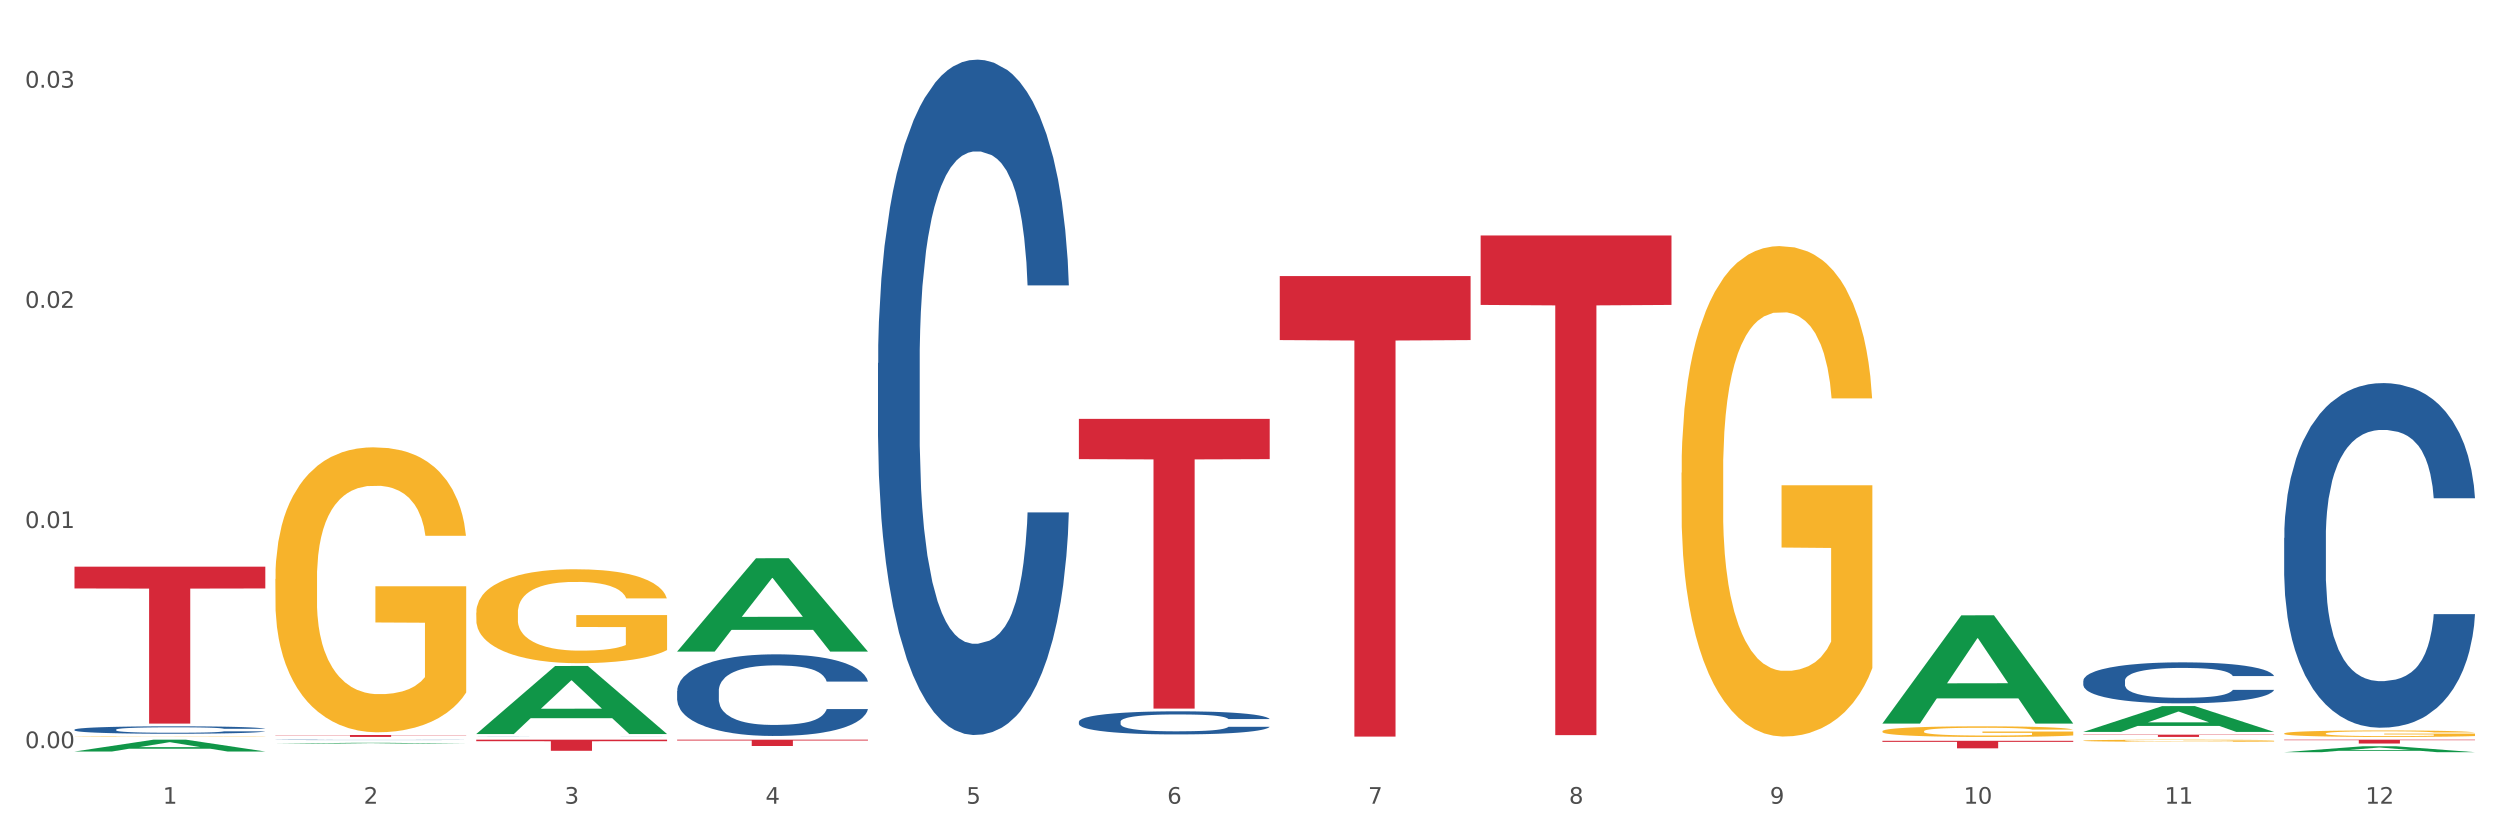 <?xml version="1.0" encoding="utf-8" standalone="no"?>
<!DOCTYPE svg PUBLIC "-//W3C//DTD SVG 1.1//EN"
  "http://www.w3.org/Graphics/SVG/1.1/DTD/svg11.dtd">
<svg xmlns:xlink="http://www.w3.org/1999/xlink" width="1080pt" height="360pt" viewBox="0 0 1080 360" xmlns="http://www.w3.org/2000/svg" version="1.1">
 <rect x="0" y="0" width="1080" height="360" fill="#333333" stroke="none"/>
 <defs>
  <style type="text/css">*{stroke-linejoin: round; stroke-linecap: butt}</style>
 </defs>
 <g id="figure_1">
  <g id="patch_1">
   <path d="M 0 360 
L 1080 360 
L 1080 0 
L 0 0 
z
" style="fill: #ffffff; stroke: #ffffff; stroke-linejoin: miter"/>
  </g>
  <g id="axes_1">
   <g id="matplotlib.axis_1">
    <g id="xtick_1">
     <g id="text_1">
      <!-- 1 -->
      <g style="fill: #4d4d4d" transform="translate(70.342 347.204) scale(0.096 -0.096)">
       <defs>
        <path id="DejaVuSans-31" d="M 794 531 
L 1825 531 
L 1825 4091 
L 703 3866 
L 703 4441 
L 1819 4666 
L 2450 4666 
L 2450 531 
L 3481 531 
L 3481 0 
L 794 0 
L 794 531 
z
" transform="scale(0.016)"/>
       </defs>
       <use xlink:href="#DejaVuSans-31"/>
      </g>
     </g>
    </g>
    <g id="xtick_2">
     <g id="text_2">
      <!-- 2 -->
      <g style="fill: #4d4d4d" transform="translate(157.122 347.204) scale(0.096 -0.096)">
       <defs>
        <path id="DejaVuSans-32" d="M 1228 531 
L 3431 531 
L 3431 0 
L 469 0 
L 469 531 
Q 828 903 1448 1529 
Q 2069 2156 2228 2338 
Q 2531 2678 2651 2914 
Q 2772 3150 2772 3378 
Q 2772 3750 2511 3984 
Q 2250 4219 1831 4219 
Q 1534 4219 1204 4116 
Q 875 4013 500 3803 
L 500 4441 
Q 881 4594 1212 4672 
Q 1544 4750 1819 4750 
Q 2544 4750 2975 4387 
Q 3406 4025 3406 3419 
Q 3406 3131 3298 2873 
Q 3191 2616 2906 2266 
Q 2828 2175 2409 1742 
Q 1991 1309 1228 531 
z
" transform="scale(0.016)"/>
       </defs>
       <use xlink:href="#DejaVuSans-32"/>
      </g>
     </g>
    </g>
    <g id="xtick_3">
     <g id="text_3">
      <!-- 3 -->
      <g style="fill: #4d4d4d" transform="translate(243.902 347.204) scale(0.096 -0.096)">
       <defs>
        <path id="DejaVuSans-33" d="M 2597 2516 
Q 3050 2419 3304 2112 
Q 3559 1806 3559 1356 
Q 3559 666 3084 287 
Q 2609 -91 1734 -91 
Q 1441 -91 1130 -33 
Q 819 25 488 141 
L 488 750 
Q 750 597 1062 519 
Q 1375 441 1716 441 
Q 2309 441 2620 675 
Q 2931 909 2931 1356 
Q 2931 1769 2642 2001 
Q 2353 2234 1838 2234 
L 1294 2234 
L 1294 2753 
L 1863 2753 
Q 2328 2753 2575 2939 
Q 2822 3125 2822 3475 
Q 2822 3834 2567 4026 
Q 2313 4219 1838 4219 
Q 1578 4219 1281 4162 
Q 984 4106 628 3988 
L 628 4550 
Q 988 4650 1302 4700 
Q 1616 4750 1894 4750 
Q 2613 4750 3031 4423 
Q 3450 4097 3450 3541 
Q 3450 3153 3228 2886 
Q 3006 2619 2597 2516 
z
" transform="scale(0.016)"/>
       </defs>
       <use xlink:href="#DejaVuSans-33"/>
      </g>
     </g>
    </g>
    <g id="xtick_4">
     <g id="text_4">
      <!-- 4 -->
      <g style="fill: #4d4d4d" transform="translate(330.683 347.204) scale(0.096 -0.096)">
       <defs>
        <path id="DejaVuSans-34" d="M 2419 4116 
L 825 1625 
L 2419 1625 
L 2419 4116 
z
M 2253 4666 
L 3047 4666 
L 3047 1625 
L 3713 1625 
L 3713 1100 
L 3047 1100 
L 3047 0 
L 2419 0 
L 2419 1100 
L 313 1100 
L 313 1709 
L 2253 4666 
z
" transform="scale(0.016)"/>
       </defs>
       <use xlink:href="#DejaVuSans-34"/>
      </g>
     </g>
    </g>
    <g id="xtick_5">
     <g id="text_5">
      <!-- 5 -->
      <g style="fill: #4d4d4d" transform="translate(417.463 347.204) scale(0.096 -0.096)">
       <defs>
        <path id="DejaVuSans-35" d="M 691 4666 
L 3169 4666 
L 3169 4134 
L 1269 4134 
L 1269 2991 
Q 1406 3038 1543 3061 
Q 1681 3084 1819 3084 
Q 2600 3084 3056 2656 
Q 3513 2228 3513 1497 
Q 3513 744 3044 326 
Q 2575 -91 1722 -91 
Q 1428 -91 1123 -41 
Q 819 9 494 109 
L 494 744 
Q 775 591 1075 516 
Q 1375 441 1709 441 
Q 2250 441 2565 725 
Q 2881 1009 2881 1497 
Q 2881 1984 2565 2268 
Q 2250 2553 1709 2553 
Q 1456 2553 1204 2497 
Q 953 2441 691 2322 
L 691 4666 
z
" transform="scale(0.016)"/>
       </defs>
       <use xlink:href="#DejaVuSans-35"/>
      </g>
     </g>
    </g>
    <g id="xtick_6">
     <g id="text_6">
      <!-- 6 -->
      <g style="fill: #4d4d4d" transform="translate(504.243 347.204) scale(0.096 -0.096)">
       <defs>
        <path id="DejaVuSans-36" d="M 2113 2584 
Q 1688 2584 1439 2293 
Q 1191 2003 1191 1497 
Q 1191 994 1439 701 
Q 1688 409 2113 409 
Q 2538 409 2786 701 
Q 3034 994 3034 1497 
Q 3034 2003 2786 2293 
Q 2538 2584 2113 2584 
z
M 3366 4563 
L 3366 3988 
Q 3128 4100 2886 4159 
Q 2644 4219 2406 4219 
Q 1781 4219 1451 3797 
Q 1122 3375 1075 2522 
Q 1259 2794 1537 2939 
Q 1816 3084 2150 3084 
Q 2853 3084 3261 2657 
Q 3669 2231 3669 1497 
Q 3669 778 3244 343 
Q 2819 -91 2113 -91 
Q 1303 -91 875 529 
Q 447 1150 447 2328 
Q 447 3434 972 4092 
Q 1497 4750 2381 4750 
Q 2619 4750 2861 4703 
Q 3103 4656 3366 4563 
z
" transform="scale(0.016)"/>
       </defs>
       <use xlink:href="#DejaVuSans-36"/>
      </g>
     </g>
    </g>
    <g id="xtick_7">
     <g id="text_7">
      <!-- 7 -->
      <g style="fill: #4d4d4d" transform="translate(591.024 347.204) scale(0.096 -0.096)">
       <defs>
        <path id="DejaVuSans-37" d="M 525 4666 
L 3525 4666 
L 3525 4397 
L 1831 0 
L 1172 0 
L 2766 4134 
L 525 4134 
L 525 4666 
z
" transform="scale(0.016)"/>
       </defs>
       <use xlink:href="#DejaVuSans-37"/>
      </g>
     </g>
    </g>
    <g id="xtick_8">
     <g id="text_8">
      <!-- 8 -->
      <g style="fill: #4d4d4d" transform="translate(677.804 347.204) scale(0.096 -0.096)">
       <defs>
        <path id="DejaVuSans-38" d="M 2034 2216 
Q 1584 2216 1326 1975 
Q 1069 1734 1069 1313 
Q 1069 891 1326 650 
Q 1584 409 2034 409 
Q 2484 409 2743 651 
Q 3003 894 3003 1313 
Q 3003 1734 2745 1975 
Q 2488 2216 2034 2216 
z
M 1403 2484 
Q 997 2584 770 2862 
Q 544 3141 544 3541 
Q 544 4100 942 4425 
Q 1341 4750 2034 4750 
Q 2731 4750 3128 4425 
Q 3525 4100 3525 3541 
Q 3525 3141 3298 2862 
Q 3072 2584 2669 2484 
Q 3125 2378 3379 2068 
Q 3634 1759 3634 1313 
Q 3634 634 3220 271 
Q 2806 -91 2034 -91 
Q 1263 -91 848 271 
Q 434 634 434 1313 
Q 434 1759 690 2068 
Q 947 2378 1403 2484 
z
M 1172 3481 
Q 1172 3119 1398 2916 
Q 1625 2713 2034 2713 
Q 2441 2713 2670 2916 
Q 2900 3119 2900 3481 
Q 2900 3844 2670 4047 
Q 2441 4250 2034 4250 
Q 1625 4250 1398 4047 
Q 1172 3844 1172 3481 
z
" transform="scale(0.016)"/>
       </defs>
       <use xlink:href="#DejaVuSans-38"/>
      </g>
     </g>
    </g>
    <g id="xtick_9">
     <g id="text_9">
      <!-- 9 -->
      <g style="fill: #4d4d4d" transform="translate(764.584 347.204) scale(0.096 -0.096)">
       <defs>
        <path id="DejaVuSans-39" d="M 703 97 
L 703 672 
Q 941 559 1184 500 
Q 1428 441 1663 441 
Q 2288 441 2617 861 
Q 2947 1281 2994 2138 
Q 2813 1869 2534 1725 
Q 2256 1581 1919 1581 
Q 1219 1581 811 2004 
Q 403 2428 403 3163 
Q 403 3881 828 4315 
Q 1253 4750 1959 4750 
Q 2769 4750 3195 4129 
Q 3622 3509 3622 2328 
Q 3622 1225 3098 567 
Q 2575 -91 1691 -91 
Q 1453 -91 1209 -44 
Q 966 3 703 97 
z
M 1959 2075 
Q 2384 2075 2632 2365 
Q 2881 2656 2881 3163 
Q 2881 3666 2632 3958 
Q 2384 4250 1959 4250 
Q 1534 4250 1286 3958 
Q 1038 3666 1038 3163 
Q 1038 2656 1286 2365 
Q 1534 2075 1959 2075 
z
" transform="scale(0.016)"/>
       </defs>
       <use xlink:href="#DejaVuSans-39"/>
      </g>
     </g>
    </g>
    <g id="xtick_10">
     <g id="text_10">
      <!-- 10 -->
      <g style="fill: #4d4d4d" transform="translate(848.311 347.204) scale(0.096 -0.096)">
       <defs>
        <path id="DejaVuSans-30" d="M 2034 4250 
Q 1547 4250 1301 3770 
Q 1056 3291 1056 2328 
Q 1056 1369 1301 889 
Q 1547 409 2034 409 
Q 2525 409 2770 889 
Q 3016 1369 3016 2328 
Q 3016 3291 2770 3770 
Q 2525 4250 2034 4250 
z
M 2034 4750 
Q 2819 4750 3233 4129 
Q 3647 3509 3647 2328 
Q 3647 1150 3233 529 
Q 2819 -91 2034 -91 
Q 1250 -91 836 529 
Q 422 1150 422 2328 
Q 422 3509 836 4129 
Q 1250 4750 2034 4750 
z
" transform="scale(0.016)"/>
       </defs>
       <use xlink:href="#DejaVuSans-31"/>
       <use xlink:href="#DejaVuSans-30" transform="translate(63.623 0)"/>
      </g>
     </g>
    </g>
    <g id="xtick_11">
     <g id="text_11">
      <!-- 11 -->
      <g style="fill: #4d4d4d" transform="translate(935.091 347.204) scale(0.096 -0.096)">
       <use xlink:href="#DejaVuSans-31"/>
       <use xlink:href="#DejaVuSans-31" transform="translate(63.623 0)"/>
      </g>
     </g>
    </g>
    <g id="xtick_12">
     <g id="text_12">
      <!-- 12 -->
      <g style="fill: #4d4d4d" transform="translate(1021.871 347.204) scale(0.096 -0.096)">
       <use xlink:href="#DejaVuSans-31"/>
       <use xlink:href="#DejaVuSans-32" transform="translate(63.623 0)"/>
      </g>
     </g>
    </g>
    <g id="xtick_13"/>
    <g id="xtick_14"/>
    <g id="xtick_15"/>
    <g id="xtick_16"/>
    <g id="xtick_17"/>
    <g id="xtick_18"/>
    <g id="xtick_19"/>
    <g id="xtick_20"/>
    <g id="xtick_21"/>
    <g id="xtick_22"/>
    <g id="xtick_23"/>
   </g>
   <g id="matplotlib.axis_2">
    <g id="ytick_1">
     <g id="text_13">
      <!-- 0.00 -->
      <g style="fill: #4d4d4d" transform="translate(10.8 323.19) scale(0.096 -0.096)">
       <defs>
        <path id="DejaVuSans-2e" d="M 684 794 
L 1344 794 
L 1344 0 
L 684 0 
L 684 794 
z
" transform="scale(0.016)"/>
       </defs>
       <use xlink:href="#DejaVuSans-30"/>
       <use xlink:href="#DejaVuSans-2e" transform="translate(63.623 0)"/>
       <use xlink:href="#DejaVuSans-30" transform="translate(95.41 0)"/>
       <use xlink:href="#DejaVuSans-30" transform="translate(159.033 0)"/>
      </g>
     </g>
    </g>
    <g id="ytick_2">
     <g id="text_14">
      <!-- 0.01 -->
      <g style="fill: #4d4d4d" transform="translate(10.8 228.089) scale(0.096 -0.096)">
       <use xlink:href="#DejaVuSans-30"/>
       <use xlink:href="#DejaVuSans-2e" transform="translate(63.623 0)"/>
       <use xlink:href="#DejaVuSans-30" transform="translate(95.41 0)"/>
       <use xlink:href="#DejaVuSans-31" transform="translate(159.033 0)"/>
      </g>
     </g>
    </g>
    <g id="ytick_3">
     <g id="text_15">
      <!-- 0.02 -->
      <g style="fill: #4d4d4d" transform="translate(10.8 132.988) scale(0.096 -0.096)">
       <use xlink:href="#DejaVuSans-30"/>
       <use xlink:href="#DejaVuSans-2e" transform="translate(63.623 0)"/>
       <use xlink:href="#DejaVuSans-30" transform="translate(95.41 0)"/>
       <use xlink:href="#DejaVuSans-32" transform="translate(159.033 0)"/>
      </g>
     </g>
    </g>
    <g id="ytick_4">
     <g id="text_16">
      <!-- 0.03 -->
      <g style="fill: #4d4d4d" transform="translate(10.8 37.887) scale(0.096 -0.096)">
       <use xlink:href="#DejaVuSans-30"/>
       <use xlink:href="#DejaVuSans-2e" transform="translate(63.623 0)"/>
       <use xlink:href="#DejaVuSans-30" transform="translate(95.41 0)"/>
       <use xlink:href="#DejaVuSans-33" transform="translate(159.033 0)"/>
      </g>
     </g>
    </g>
    <g id="ytick_5"/>
    <g id="ytick_6"/>
    <g id="ytick_7"/>
   </g>
   <g id="PolyCollection_1">
    <path d="M 32.175 324.644 
L 32.26 324.639 
L 66.256 319.548 
L 80.365 319.543 
L 114.616 324.653 
L 98.298 324.653 
L 90.904 323.463 
L 55.803 323.463 
L 55.548 323.483 
L 48.408 324.653 
L 32.175 324.653 
L 32.175 324.644 
L 60.222 322.753 
L 86.484 322.748 
L 73.481 320.632 
L 73.311 320.623 
L 73.141 320.637 
L 60.137 322.748 
L 60.222 322.753 
L 32.175 324.644 
z
" clip-path="url(#p77f43b71f6)" style="fill: #109648"/>
    <path d="M 205.736 319.543 
L 288.177 319.543 
L 288.177 320.209 
L 255.747 320.214 
L 255.747 324.336 
L 237.97 324.336 
L 237.97 320.214 
L 205.736 320.209 
L 205.736 319.547 
L 205.736 319.543 
z
" clip-path="url(#p77f43b71f6)" style="fill: #d62839"/>
    <path d="M 292.516 319.543 
L 374.957 319.543 
L 374.957 319.922 
L 342.528 319.924 
L 342.528 322.27 
L 324.75 322.27 
L 324.75 319.924 
L 292.516 319.922 
L 292.516 319.545 
L 292.516 319.543 
z
" clip-path="url(#p77f43b71f6)" style="fill: #d62839"/>
    <path d="M 466.077 180.952 
L 548.518 180.952 
L 548.518 198.344 
L 516.088 198.462 
L 516.088 306.109 
L 498.311 306.109 
L 498.311 198.462 
L 466.077 198.344 
L 466.077 181.069 
L 466.077 180.952 
z
" clip-path="url(#p77f43b71f6)" style="fill: #d62839"/>
    <path d="M 552.857 119.267 
L 635.298 119.267 
L 635.298 146.915 
L 602.869 147.102 
L 602.869 318.218 
L 585.091 318.218 
L 585.091 147.102 
L 552.857 146.915 
L 552.857 119.454 
L 552.857 119.267 
z
" clip-path="url(#p77f43b71f6)" style="fill: #d62839"/>
    <path d="M 639.637 101.728 
L 722.079 101.728 
L 722.079 131.724 
L 689.649 131.927 
L 689.649 317.577 
L 671.872 317.577 
L 671.872 131.927 
L 639.637 131.724 
L 639.637 101.931 
L 639.637 101.728 
z
" clip-path="url(#p77f43b71f6)" style="fill: #d62839"/>
    <path d="M 118.955 319.619 
L 119.053 319.619 
L 119.053 319.614 
L 119.345 319.609 
L 120.417 319.598 
L 121.781 319.59 
L 124.12 319.58 
L 125.387 319.576 
L 127.044 319.571 
L 130.454 319.564 
L 134.352 319.558 
L 137.081 319.555 
L 139.127 319.552 
L 143.707 319.549 
L 146.338 319.547 
L 149.067 319.546 
L 151.406 319.545 
L 155.304 319.544 
L 158.422 319.543 
L 162.028 319.543 
L 165.048 319.543 
L 169.044 319.544 
L 174.891 319.546 
L 177.132 319.547 
L 180.153 319.548 
L 183.271 319.551 
L 185.805 319.553 
L 188.728 319.557 
L 191.749 319.562 
L 194.673 319.567 
L 196.719 319.573 
L 198.376 319.579 
L 199.837 319.586 
L 200.909 319.593 
L 201.397 319.599 
L 183.564 319.599 
L 183.076 319.594 
L 182.102 319.588 
L 181.127 319.583 
L 180.055 319.58 
L 178.399 319.576 
L 176.937 319.574 
L 174.501 319.571 
L 172.26 319.569 
L 170.408 319.568 
L 168.167 319.567 
L 163.392 319.566 
L 159.981 319.566 
L 157.837 319.566 
L 155.206 319.567 
L 152.965 319.568 
L 150.334 319.57 
L 148.287 319.572 
L 146.241 319.575 
L 145.071 319.576 
L 143.317 319.58 
L 142.148 319.583 
L 140.589 319.587 
L 139.712 319.591 
L 138.153 319.6 
L 137.471 319.606 
L 137.178 319.611 
L 136.983 319.615 
L 136.983 319.64 
L 137.568 319.65 
L 138.055 319.655 
L 138.835 319.66 
L 140.297 319.667 
L 142.44 319.674 
L 144.682 319.678 
L 146.533 319.681 
L 148.287 319.684 
L 150.041 319.685 
L 152.185 319.687 
L 153.939 319.688 
L 156.57 319.689 
L 159.689 319.689 
L 162.125 319.689 
L 167.095 319.688 
L 169.336 319.688 
L 171.48 319.686 
L 173.819 319.685 
L 175.67 319.683 
L 176.742 319.682 
L 178.496 319.679 
L 179.861 319.676 
L 181.03 319.672 
L 181.81 319.669 
L 182.687 319.664 
L 183.369 319.659 
L 183.564 319.656 
L 201.397 319.656 
L 201.007 319.662 
L 200.325 319.667 
L 198.96 319.674 
L 197.889 319.679 
L 196.232 319.684 
L 194.478 319.688 
L 192.042 319.693 
L 189.8 319.696 
L 187.462 319.699 
L 184.928 319.702 
L 180.348 319.706 
L 178.691 319.707 
L 175.183 319.709 
L 172.454 319.71 
L 168.459 319.711 
L 164.366 319.712 
L 160.079 319.712 
L 156.278 319.712 
L 152.088 319.711 
L 149.457 319.71 
L 146.533 319.708 
L 143.123 319.706 
L 139.907 319.704 
L 136.886 319.701 
L 134.06 319.697 
L 131.429 319.693 
L 128.018 319.686 
L 125.484 319.68 
L 123.633 319.674 
L 122.366 319.669 
L 121.099 319.662 
L 120.417 319.658 
L 119.345 319.647 
L 118.955 319.637 
L 118.955 319.619 
z
" clip-path="url(#p77f43b71f6)" style="fill: #255c99"/>
    <path d="M 899.978 317.374 
L 982.42 317.374 
L 982.42 317.512 
L 949.99 317.513 
L 949.99 318.368 
L 932.213 318.368 
L 932.213 317.513 
L 899.978 317.512 
L 899.978 317.375 
L 899.978 317.374 
z
" clip-path="url(#p77f43b71f6)" style="fill: #d62839"/>
    <path d="M 986.759 319.543 
L 1069.2 319.543 
L 1069.2 319.773 
L 1036.77 319.774 
L 1036.77 321.198 
L 1018.993 321.198 
L 1018.993 319.774 
L 986.759 319.773 
L 986.759 319.544 
L 986.759 319.543 
z
" clip-path="url(#p77f43b71f6)" style="fill: #d62839"/>
    <path d="M 32.175 318.256 
L 32.272 318.256 
L 32.272 318.249 
L 32.467 318.243 
L 33.44 318.229 
L 34.9 318.217 
L 35.971 318.21 
L 37.042 318.205 
L 38.307 318.2 
L 39.864 318.195 
L 42.687 318.187 
L 44.439 318.183 
L 46.58 318.179 
L 50.474 318.173 
L 53.296 318.169 
L 56.216 318.167 
L 60.986 318.163 
L 64.1 318.162 
L 67.41 318.16 
L 71.4 318.16 
L 74.418 318.159 
L 81.036 318.16 
L 86.682 318.162 
L 89.407 318.163 
L 92.911 318.165 
L 94.76 318.167 
L 97.778 318.17 
L 100.892 318.174 
L 103.034 318.177 
L 106.246 318.184 
L 108.679 318.19 
L 110.918 318.198 
L 112.086 318.204 
L 112.962 318.209 
L 113.74 318.215 
L 114.519 318.224 
L 96.999 318.224 
L 96.318 318.218 
L 95.247 318.211 
L 93.69 318.205 
L 92.327 318.201 
L 89.991 318.197 
L 87.85 318.194 
L 85.611 318.191 
L 82.886 318.189 
L 80.744 318.188 
L 77.727 318.188 
L 71.79 318.188 
L 67.799 318.189 
L 65.074 318.191 
L 63.322 318.193 
L 61.764 318.195 
L 60.012 318.198 
L 57.968 318.202 
L 56.508 318.205 
L 55.048 318.21 
L 53.88 318.214 
L 52.81 318.22 
L 51.934 318.225 
L 51.252 318.231 
L 50.668 318.238 
L 50.182 318.25 
L 50.182 318.276 
L 50.376 318.282 
L 50.863 318.29 
L 51.447 318.296 
L 52.42 318.303 
L 53.296 318.308 
L 54.951 318.315 
L 56.8 318.32 
L 58.26 318.324 
L 59.72 318.327 
L 62.251 318.331 
L 65.074 318.335 
L 67.507 318.337 
L 70.816 318.339 
L 73.055 318.339 
L 75.002 318.34 
L 79.771 318.34 
L 83.178 318.339 
L 86.974 318.338 
L 89.894 318.336 
L 92.327 318.334 
L 95.052 318.331 
L 96.804 318.327 
L 96.804 318.288 
L 75.391 318.287 
L 75.391 318.261 
L 114.616 318.261 
L 114.616 318.339 
L 112.962 318.343 
L 111.112 318.346 
L 109.166 318.349 
L 106.246 318.353 
L 102.742 318.357 
L 99.627 318.36 
L 96.318 318.362 
L 92.424 318.364 
L 87.363 318.366 
L 84.248 318.367 
L 80.355 318.368 
L 75.78 318.368 
L 71.79 318.367 
L 67.896 318.366 
L 63.808 318.365 
L 59.818 318.362 
L 56.8 318.36 
L 53.783 318.357 
L 50.571 318.353 
L 48.04 318.349 
L 46.094 318.346 
L 43.952 318.341 
L 41.616 318.335 
L 39.864 318.33 
L 38.307 318.325 
L 36.652 318.318 
L 35.484 318.312 
L 34.316 318.305 
L 33.635 318.299 
L 32.856 318.291 
L 32.272 318.279 
L 32.175 318.256 
z
" clip-path="url(#p77f43b71f6)" style="fill: #f7b32b"/>
    <path d="M 986.759 232.389 
L 986.856 232.253 
L 986.856 228.445 
L 987.148 223.278 
L 988.22 213.76 
L 989.585 206.553 
L 991.923 198.122 
L 993.19 194.587 
L 994.847 190.644 
L 998.258 184.253 
L 1002.156 178.814 
L 1004.884 175.822 
L 1006.93 173.919 
L 1011.511 170.519 
L 1014.142 169.024 
L 1016.87 167.8 
L 1019.209 166.984 
L 1023.107 166.032 
L 1026.225 165.624 
L 1029.831 165.488 
L 1032.852 165.624 
L 1036.847 166.168 
L 1042.694 167.8 
L 1044.935 168.752 
L 1047.956 170.383 
L 1051.075 172.559 
L 1053.608 174.735 
L 1056.532 177.862 
L 1059.553 181.941 
L 1062.476 187.108 
L 1064.522 191.868 
L 1066.179 196.899 
L 1067.641 203.018 
L 1068.713 209.68 
L 1069.2 215.256 
L 1051.367 215.256 
L 1050.88 210.224 
L 1049.905 204.785 
L 1048.931 201.114 
L 1047.859 198.122 
L 1046.202 194.723 
L 1044.74 192.547 
L 1042.304 189.964 
L 1040.063 188.332 
L 1038.211 187.38 
L 1035.97 186.564 
L 1031.195 185.749 
L 1027.784 185.749 
L 1025.641 186.021 
L 1023.009 186.7 
L 1020.768 187.652 
L 1018.137 189.284 
L 1016.091 191.052 
L 1014.044 193.363 
L 1012.875 194.995 
L 1011.121 197.987 
L 1009.951 200.434 
L 1008.392 204.649 
L 1007.515 207.641 
L 1005.956 215.392 
L 1005.274 221.103 
L 1004.982 225.046 
L 1004.787 229.397 
L 1004.787 250.609 
L 1005.371 260.128 
L 1005.859 264.207 
L 1006.638 268.83 
L 1008.1 274.813 
L 1010.244 280.66 
L 1012.485 284.876 
L 1014.337 287.459 
L 1016.091 289.363 
L 1017.845 290.858 
L 1019.989 292.218 
L 1021.743 293.034 
L 1024.374 293.85 
L 1027.492 294.258 
L 1029.928 294.258 
L 1034.898 293.578 
L 1037.139 292.898 
L 1039.283 291.946 
L 1041.622 290.451 
L 1043.474 288.819 
L 1044.546 287.595 
L 1046.3 285.011 
L 1047.664 282.292 
L 1048.833 279.164 
L 1049.613 276.445 
L 1050.49 272.366 
L 1051.172 267.742 
L 1051.367 265.295 
L 1069.2 265.295 
L 1068.81 270.19 
L 1068.128 274.949 
L 1066.764 281.34 
L 1065.692 285.011 
L 1064.035 289.499 
L 1062.281 293.306 
L 1059.845 297.521 
L 1057.604 300.649 
L 1055.265 303.368 
L 1052.731 305.816 
L 1048.151 309.215 
L 1046.495 310.167 
L 1042.986 311.799 
L 1040.258 312.751 
L 1036.262 313.703 
L 1032.17 314.246 
L 1027.882 314.382 
L 1024.081 314.11 
L 1019.891 313.295 
L 1017.26 312.479 
L 1014.337 311.255 
L 1010.926 309.351 
L 1007.71 307.04 
L 1004.689 304.32 
L 1001.863 301.193 
L 999.232 297.657 
L 995.821 291.81 
L 993.288 286.099 
L 991.436 280.796 
L 990.169 276.309 
L 988.903 270.598 
L 988.22 266.655 
L 987.148 257.136 
L 986.759 248.298 
L 986.759 232.389 
z
" clip-path="url(#p77f43b71f6)" style="fill: #255c99"/>
    <path d="M 899.978 294.094 
L 900.076 294.078 
L 900.076 293.625 
L 900.368 293.01 
L 901.44 291.877 
L 902.804 291.02 
L 905.143 290.016 
L 906.41 289.596 
L 908.067 289.126 
L 911.477 288.366 
L 915.375 287.718 
L 918.104 287.362 
L 920.15 287.136 
L 924.73 286.731 
L 927.361 286.553 
L 930.09 286.408 
L 932.429 286.311 
L 936.327 286.197 
L 939.445 286.149 
L 943.051 286.133 
L 946.071 286.149 
L 950.067 286.213 
L 955.914 286.408 
L 958.155 286.521 
L 961.176 286.715 
L 964.294 286.974 
L 966.828 287.233 
L 969.751 287.605 
L 972.772 288.091 
L 975.696 288.706 
L 977.742 289.272 
L 979.399 289.871 
L 980.86 290.599 
L 981.932 291.392 
L 982.42 292.055 
L 964.587 292.055 
L 964.099 291.457 
L 963.125 290.809 
L 962.15 290.372 
L 961.078 290.016 
L 959.422 289.612 
L 957.96 289.353 
L 955.524 289.045 
L 953.283 288.851 
L 951.431 288.738 
L 949.19 288.641 
L 944.415 288.544 
L 941.004 288.544 
L 938.86 288.576 
L 936.229 288.657 
L 933.988 288.77 
L 931.357 288.965 
L 929.31 289.175 
L 927.264 289.45 
L 926.095 289.644 
L 924.34 290 
L 923.171 290.291 
L 921.612 290.793 
L 920.735 291.149 
L 919.176 292.072 
L 918.494 292.751 
L 918.201 293.221 
L 918.006 293.738 
L 918.006 296.263 
L 918.591 297.396 
L 919.078 297.881 
L 919.858 298.431 
L 921.32 299.143 
L 923.463 299.839 
L 925.705 300.341 
L 927.556 300.648 
L 929.31 300.875 
L 931.064 301.053 
L 933.208 301.215 
L 934.962 301.312 
L 937.593 301.409 
L 940.712 301.458 
L 943.148 301.458 
L 948.118 301.377 
L 950.359 301.296 
L 952.503 301.182 
L 954.842 301.004 
L 956.693 300.81 
L 957.765 300.665 
L 959.519 300.357 
L 960.884 300.034 
L 962.053 299.661 
L 962.833 299.338 
L 963.71 298.852 
L 964.392 298.302 
L 964.587 298.011 
L 982.42 298.011 
L 982.03 298.593 
L 981.348 299.16 
L 979.983 299.92 
L 978.912 300.357 
L 977.255 300.891 
L 975.501 301.344 
L 973.065 301.846 
L 970.823 302.218 
L 968.485 302.542 
L 965.951 302.833 
L 961.371 303.238 
L 959.714 303.351 
L 956.206 303.545 
L 953.477 303.658 
L 949.482 303.772 
L 945.389 303.836 
L 941.102 303.853 
L 937.301 303.82 
L 933.111 303.723 
L 930.48 303.626 
L 927.556 303.48 
L 924.146 303.254 
L 920.93 302.979 
L 917.909 302.655 
L 915.083 302.283 
L 912.452 301.862 
L 909.041 301.166 
L 906.507 300.487 
L 904.656 299.855 
L 903.389 299.321 
L 902.122 298.642 
L 901.44 298.172 
L 900.368 297.04 
L 899.978 295.988 
L 899.978 294.094 
z
" clip-path="url(#p77f43b71f6)" style="fill: #255c99"/>
    <path d="M 466.077 311.772 
L 466.174 311.763 
L 466.174 311.508 
L 466.466 311.161 
L 467.538 310.523 
L 468.903 310.039 
L 471.241 309.474 
L 472.508 309.237 
L 474.165 308.972 
L 477.576 308.543 
L 481.474 308.178 
L 484.202 307.978 
L 486.248 307.85 
L 490.829 307.622 
L 493.46 307.522 
L 496.188 307.44 
L 498.527 307.385 
L 502.425 307.321 
L 505.543 307.294 
L 509.149 307.285 
L 512.17 307.294 
L 516.165 307.33 
L 522.012 307.44 
L 524.253 307.503 
L 527.274 307.613 
L 530.393 307.759 
L 532.926 307.905 
L 535.85 308.115 
L 538.871 308.388 
L 541.794 308.735 
L 543.84 309.054 
L 545.497 309.392 
L 546.959 309.802 
L 548.031 310.249 
L 548.518 310.623 
L 530.685 310.623 
L 530.198 310.286 
L 529.223 309.921 
L 528.249 309.674 
L 527.177 309.474 
L 525.52 309.246 
L 524.058 309.1 
L 521.622 308.926 
L 519.381 308.817 
L 517.529 308.753 
L 515.288 308.698 
L 510.513 308.644 
L 507.102 308.644 
L 504.959 308.662 
L 502.327 308.707 
L 500.086 308.771 
L 497.455 308.881 
L 495.409 308.999 
L 493.362 309.154 
L 492.193 309.264 
L 490.439 309.465 
L 489.269 309.629 
L 487.71 309.912 
L 486.833 310.112 
L 485.274 310.632 
L 484.592 311.015 
L 484.3 311.28 
L 484.105 311.572 
L 484.105 312.995 
L 484.689 313.633 
L 485.177 313.907 
L 485.956 314.217 
L 487.418 314.618 
L 489.562 315.01 
L 491.803 315.293 
L 493.655 315.467 
L 495.409 315.594 
L 497.163 315.695 
L 499.307 315.786 
L 501.061 315.841 
L 503.692 315.895 
L 506.81 315.923 
L 509.246 315.923 
L 514.216 315.877 
L 516.457 315.831 
L 518.601 315.768 
L 520.94 315.667 
L 522.792 315.558 
L 523.864 315.476 
L 525.618 315.302 
L 526.982 315.12 
L 528.151 314.91 
L 528.931 314.728 
L 529.808 314.454 
L 530.49 314.144 
L 530.685 313.98 
L 548.518 313.98 
L 548.128 314.308 
L 547.446 314.627 
L 546.082 315.056 
L 545.01 315.302 
L 543.353 315.603 
L 541.599 315.859 
L 539.163 316.142 
L 536.922 316.351 
L 534.583 316.534 
L 532.049 316.698 
L 527.469 316.926 
L 525.813 316.99 
L 522.304 317.099 
L 519.576 317.163 
L 515.58 317.227 
L 511.488 317.264 
L 507.2 317.273 
L 503.399 317.254 
L 499.209 317.2 
L 496.578 317.145 
L 493.655 317.063 
L 490.244 316.935 
L 487.028 316.78 
L 484.007 316.598 
L 481.181 316.388 
L 478.55 316.151 
L 475.139 315.758 
L 472.606 315.375 
L 470.754 315.02 
L 469.487 314.719 
L 468.221 314.335 
L 467.538 314.071 
L 466.466 313.432 
L 466.077 312.84 
L 466.077 311.772 
z
" clip-path="url(#p77f43b71f6)" style="fill: #255c99"/>
    <path d="M 379.296 156.859 
L 379.394 156.592 
L 379.394 149.131 
L 379.686 139.006 
L 380.758 120.353 
L 382.122 106.231 
L 384.461 89.71 
L 385.728 82.782 
L 387.385 75.055 
L 390.795 62.531 
L 394.693 51.873 
L 397.422 46.011 
L 399.468 42.28 
L 404.048 35.619 
L 406.679 32.687 
L 409.408 30.289 
L 411.747 28.691 
L 415.645 26.825 
L 418.763 26.026 
L 422.369 25.759 
L 425.389 26.026 
L 429.385 27.092 
L 435.232 30.289 
L 437.473 32.155 
L 440.494 35.352 
L 443.612 39.615 
L 446.146 43.879 
L 449.069 50.007 
L 452.09 58.001 
L 455.014 68.127 
L 457.06 77.453 
L 458.717 87.312 
L 460.178 99.303 
L 461.25 112.359 
L 461.738 123.284 
L 443.905 123.284 
L 443.417 113.425 
L 442.443 102.767 
L 441.468 95.572 
L 440.396 89.71 
L 438.74 83.049 
L 437.278 78.785 
L 434.842 73.723 
L 432.601 70.525 
L 430.749 68.66 
L 428.508 67.061 
L 423.733 65.462 
L 420.322 65.462 
L 418.178 65.995 
L 415.547 67.327 
L 413.306 69.193 
L 410.675 72.39 
L 408.628 75.854 
L 406.582 80.384 
L 405.413 83.582 
L 403.658 89.444 
L 402.489 94.24 
L 400.93 102.5 
L 400.053 108.363 
L 398.494 123.551 
L 397.812 134.742 
L 397.519 142.47 
L 397.324 150.996 
L 397.324 192.564 
L 397.909 211.217 
L 398.396 219.211 
L 399.176 228.27 
L 400.638 239.995 
L 402.781 251.452 
L 405.023 259.713 
L 406.874 264.775 
L 408.628 268.506 
L 410.382 271.437 
L 412.526 274.102 
L 414.28 275.7 
L 416.911 277.299 
L 420.03 278.099 
L 422.466 278.099 
L 427.436 276.766 
L 429.677 275.434 
L 431.821 273.569 
L 434.16 270.638 
L 436.011 267.44 
L 437.083 265.042 
L 438.837 259.979 
L 440.202 254.65 
L 441.371 248.521 
L 442.151 243.192 
L 443.028 235.198 
L 443.71 226.139 
L 443.905 221.342 
L 461.738 221.342 
L 461.348 230.935 
L 460.666 240.261 
L 459.301 252.785 
L 458.23 259.979 
L 456.573 268.772 
L 454.819 276.233 
L 452.383 284.494 
L 450.141 290.622 
L 447.803 295.951 
L 445.269 300.748 
L 440.689 307.409 
L 439.032 309.275 
L 435.524 312.472 
L 432.795 314.337 
L 428.8 316.203 
L 424.707 317.268 
L 420.42 317.535 
L 416.619 317.002 
L 412.429 315.403 
L 409.798 313.804 
L 406.874 311.406 
L 403.464 307.676 
L 400.248 303.146 
L 397.227 297.817 
L 394.401 291.688 
L 391.77 284.76 
L 388.359 273.302 
L 385.825 262.111 
L 383.974 251.719 
L 382.707 242.926 
L 381.44 231.734 
L 380.758 224.007 
L 379.686 205.355 
L 379.296 188.035 
L 379.296 156.859 
z
" clip-path="url(#p77f43b71f6)" style="fill: #255c99"/>
    <path d="M 292.516 298.515 
L 292.613 298.482 
L 292.613 297.58 
L 292.906 296.356 
L 293.978 294.101 
L 295.342 292.394 
L 297.681 290.396 
L 298.948 289.558 
L 300.604 288.624 
L 304.015 287.11 
L 307.913 285.821 
L 310.641 285.113 
L 312.688 284.661 
L 317.268 283.856 
L 319.899 283.502 
L 322.628 283.212 
L 324.966 283.018 
L 328.864 282.793 
L 331.983 282.696 
L 335.588 282.664 
L 338.609 282.696 
L 342.604 282.825 
L 348.451 283.212 
L 350.693 283.437 
L 353.714 283.824 
L 356.832 284.339 
L 359.366 284.855 
L 362.289 285.596 
L 365.31 286.562 
L 368.233 287.786 
L 370.28 288.914 
L 371.936 290.106 
L 373.398 291.556 
L 374.47 293.134 
L 374.957 294.455 
L 357.124 294.455 
L 356.637 293.263 
L 355.663 291.975 
L 354.688 291.105 
L 353.616 290.396 
L 351.96 289.591 
L 350.498 289.075 
L 348.062 288.463 
L 345.82 288.076 
L 343.969 287.851 
L 341.727 287.658 
L 336.952 287.464 
L 333.542 287.464 
L 331.398 287.529 
L 328.767 287.69 
L 326.525 287.915 
L 323.894 288.302 
L 321.848 288.721 
L 319.802 289.268 
L 318.632 289.655 
L 316.878 290.364 
L 315.709 290.944 
L 314.15 291.942 
L 313.273 292.651 
L 311.713 294.488 
L 311.031 295.841 
L 310.739 296.775 
L 310.544 297.806 
L 310.544 302.832 
L 311.129 305.087 
L 311.616 306.053 
L 312.395 307.149 
L 313.857 308.566 
L 316.001 309.952 
L 318.242 310.95 
L 320.094 311.563 
L 321.848 312.014 
L 323.602 312.368 
L 325.746 312.69 
L 327.5 312.883 
L 330.131 313.077 
L 333.249 313.173 
L 335.686 313.173 
L 340.655 313.012 
L 342.897 312.851 
L 345.041 312.626 
L 347.379 312.271 
L 349.231 311.885 
L 350.303 311.595 
L 352.057 310.983 
L 353.421 310.338 
L 354.591 309.597 
L 355.37 308.953 
L 356.247 307.986 
L 356.929 306.891 
L 357.124 306.311 
L 374.957 306.311 
L 374.568 307.471 
L 373.885 308.599 
L 372.521 310.113 
L 371.449 310.983 
L 369.793 312.046 
L 368.038 312.948 
L 365.602 313.947 
L 363.361 314.688 
L 361.022 315.332 
L 358.489 315.912 
L 353.908 316.717 
L 352.252 316.943 
L 348.744 317.329 
L 346.015 317.555 
L 342.02 317.78 
L 337.927 317.909 
L 333.639 317.941 
L 329.839 317.877 
L 325.648 317.684 
L 323.017 317.49 
L 320.094 317.2 
L 316.683 316.749 
L 313.467 316.202 
L 310.447 315.557 
L 307.621 314.816 
L 304.989 313.979 
L 301.579 312.593 
L 299.045 311.24 
L 297.194 309.984 
L 295.927 308.921 
L 294.66 307.568 
L 293.978 306.633 
L 292.906 304.378 
L 292.516 302.284 
L 292.516 298.515 
z
" clip-path="url(#p77f43b71f6)" style="fill: #255c99"/>
    <path d="M 205.736 318.328 
L 205.833 318.327 
L 205.833 318.326 
L 206.125 318.323 
L 207.197 318.318 
L 208.562 318.315 
L 210.9 318.311 
L 212.167 318.309 
L 213.824 318.307 
L 217.235 318.304 
L 221.133 318.301 
L 223.861 318.3 
L 225.907 318.299 
L 230.488 318.297 
L 233.119 318.296 
L 235.847 318.296 
L 238.186 318.295 
L 242.084 318.295 
L 245.202 318.295 
L 248.808 318.295 
L 251.829 318.295 
L 255.824 318.295 
L 261.671 318.296 
L 263.912 318.296 
L 266.933 318.297 
L 270.052 318.298 
L 272.585 318.299 
L 275.509 318.301 
L 278.53 318.303 
L 281.453 318.305 
L 283.499 318.308 
L 285.156 318.31 
L 286.618 318.313 
L 287.69 318.316 
L 288.177 318.319 
L 270.344 318.319 
L 269.857 318.317 
L 268.882 318.314 
L 267.908 318.312 
L 266.836 318.311 
L 265.179 318.309 
L 263.717 318.308 
L 261.281 318.307 
L 259.04 318.306 
L 257.188 318.305 
L 254.947 318.305 
L 250.172 318.305 
L 246.761 318.305 
L 244.618 318.305 
L 241.986 318.305 
L 239.745 318.306 
L 237.114 318.306 
L 235.068 318.307 
L 233.021 318.308 
L 231.852 318.309 
L 230.098 318.311 
L 228.928 318.312 
L 227.369 318.314 
L 226.492 318.315 
L 224.933 318.319 
L 224.251 318.322 
L 223.959 318.324 
L 223.764 318.326 
L 223.764 318.336 
L 224.348 318.341 
L 224.836 318.343 
L 225.615 318.345 
L 227.077 318.348 
L 229.221 318.351 
L 231.462 318.353 
L 233.314 318.355 
L 235.068 318.355 
L 236.822 318.356 
L 238.966 318.357 
L 240.72 318.357 
L 243.351 318.358 
L 246.469 318.358 
L 248.905 318.358 
L 253.875 318.358 
L 256.116 318.357 
L 258.26 318.357 
L 260.599 318.356 
L 262.451 318.355 
L 263.523 318.355 
L 265.277 318.353 
L 266.641 318.352 
L 267.81 318.35 
L 268.59 318.349 
L 269.467 318.347 
L 270.149 318.345 
L 270.344 318.344 
L 288.177 318.344 
L 287.787 318.346 
L 287.105 318.348 
L 285.741 318.352 
L 284.669 318.353 
L 283.012 318.356 
L 281.258 318.357 
L 278.822 318.359 
L 276.581 318.361 
L 274.242 318.362 
L 271.708 318.364 
L 267.128 318.365 
L 265.472 318.366 
L 261.963 318.366 
L 259.235 318.367 
L 255.239 318.367 
L 251.147 318.368 
L 246.859 318.368 
L 243.058 318.368 
L 238.868 318.367 
L 236.237 318.367 
L 233.314 318.366 
L 229.903 318.365 
L 226.687 318.364 
L 223.666 318.363 
L 220.84 318.361 
L 218.209 318.36 
L 214.798 318.357 
L 212.265 318.354 
L 210.413 318.351 
L 209.146 318.349 
L 207.88 318.346 
L 207.197 318.344 
L 206.125 318.34 
L 205.736 318.335 
L 205.736 318.328 
z
" clip-path="url(#p77f43b71f6)" style="fill: #255c99"/>
    <path d="M 118.955 317.529 
L 201.397 317.529 
L 201.397 317.645 
L 168.967 317.646 
L 168.967 318.368 
L 151.189 318.368 
L 151.189 317.646 
L 118.955 317.645 
L 118.955 317.53 
L 118.955 317.529 
z
" clip-path="url(#p77f43b71f6)" style="fill: #d62839"/>
    <path d="M 32.175 244.793 
L 114.616 244.793 
L 114.616 254.214 
L 82.187 254.278 
L 82.187 312.587 
L 64.409 312.587 
L 64.409 254.278 
L 32.175 254.214 
L 32.175 244.857 
L 32.175 244.793 
z
" clip-path="url(#p77f43b71f6)" style="fill: #d62839"/>
    <path d="M 813.198 320.034 
L 895.639 320.034 
L 895.639 320.484 
L 863.21 320.487 
L 863.21 323.267 
L 845.432 323.267 
L 845.432 320.487 
L 813.198 320.484 
L 813.198 320.038 
L 813.198 320.034 
z
" clip-path="url(#p77f43b71f6)" style="fill: #d62839"/>
    <path d="M 32.175 315.21 
L 32.272 315.207 
L 32.272 315.125 
L 32.565 315.013 
L 33.637 314.807 
L 35.001 314.651 
L 37.34 314.468 
L 38.607 314.392 
L 40.263 314.306 
L 43.674 314.168 
L 47.572 314.05 
L 50.3 313.986 
L 52.347 313.944 
L 56.927 313.871 
L 59.558 313.839 
L 62.287 313.812 
L 64.625 313.794 
L 68.523 313.774 
L 71.642 313.765 
L 75.247 313.762 
L 78.268 313.765 
L 82.263 313.777 
L 88.11 313.812 
L 90.352 313.833 
L 93.373 313.868 
L 96.491 313.915 
L 99.025 313.962 
L 101.948 314.03 
L 104.969 314.118 
L 107.892 314.23 
L 109.939 314.333 
L 111.595 314.442 
L 113.057 314.574 
L 114.129 314.718 
L 114.616 314.839 
L 96.783 314.839 
L 96.296 314.73 
L 95.322 314.612 
L 94.347 314.533 
L 93.275 314.468 
L 91.619 314.395 
L 90.157 314.348 
L 87.721 314.292 
L 85.479 314.256 
L 83.628 314.236 
L 81.386 314.218 
L 76.611 314.201 
L 73.201 314.201 
L 71.057 314.206 
L 68.426 314.221 
L 66.184 314.242 
L 63.553 314.277 
L 61.507 314.315 
L 59.461 314.365 
L 58.291 314.401 
L 56.537 314.465 
L 55.368 314.518 
L 53.809 314.61 
L 52.932 314.674 
L 51.372 314.842 
L 50.69 314.966 
L 50.398 315.051 
L 50.203 315.145 
L 50.203 315.604 
L 50.788 315.81 
L 51.275 315.898 
L 52.054 315.999 
L 53.516 316.128 
L 55.66 316.255 
L 57.901 316.346 
L 59.753 316.402 
L 61.507 316.443 
L 63.261 316.475 
L 65.405 316.505 
L 67.159 316.522 
L 69.79 316.54 
L 72.908 316.549 
L 75.345 316.549 
L 80.314 316.534 
L 82.556 316.519 
L 84.7 316.499 
L 87.038 316.466 
L 88.89 316.431 
L 89.962 316.405 
L 91.716 316.349 
L 93.08 316.29 
L 94.25 316.222 
L 95.029 316.163 
L 95.906 316.075 
L 96.588 315.975 
L 96.783 315.922 
L 114.616 315.922 
L 114.227 316.028 
L 113.544 316.131 
L 112.18 316.269 
L 111.108 316.349 
L 109.452 316.446 
L 107.697 316.528 
L 105.261 316.619 
L 103.02 316.687 
L 100.681 316.746 
L 98.148 316.799 
L 93.567 316.873 
L 91.911 316.893 
L 88.403 316.928 
L 85.674 316.949 
L 81.679 316.97 
L 77.586 316.981 
L 73.298 316.984 
L 69.498 316.978 
L 65.307 316.961 
L 62.676 316.943 
L 59.753 316.917 
L 56.342 316.875 
L 53.126 316.825 
L 50.105 316.767 
L 47.279 316.699 
L 44.648 316.622 
L 41.238 316.496 
L 38.704 316.372 
L 36.853 316.257 
L 35.586 316.16 
L 34.319 316.037 
L 33.637 315.951 
L 32.565 315.745 
L 32.175 315.554 
L 32.175 315.21 
z
" clip-path="url(#p77f43b71f6)" style="fill: #255c99"/>
    <path d="M 118.955 250.13 
L 119.053 250.017 
L 119.053 245.97 
L 119.247 242.484 
L 120.221 234.051 
L 121.681 227.08 
L 122.751 223.37 
L 123.822 220.334 
L 125.087 217.299 
L 126.645 214.15 
L 129.467 209.541 
L 131.219 207.18 
L 133.361 204.706 
L 137.254 201.108 
L 140.077 199.084 
L 142.997 197.398 
L 147.766 195.374 
L 150.881 194.474 
L 154.19 193.8 
L 158.181 193.35 
L 161.198 193.238 
L 167.817 193.575 
L 173.462 194.587 
L 176.187 195.374 
L 179.691 196.723 
L 181.541 197.623 
L 184.558 199.422 
L 187.673 201.783 
L 189.814 203.806 
L 193.026 207.629 
L 195.459 211.452 
L 197.698 216.174 
L 198.866 219.435 
L 199.742 222.471 
L 200.521 225.956 
L 201.299 231.465 
L 183.779 231.465 
L 183.098 227.53 
L 182.027 223.82 
L 180.47 220.222 
L 179.107 217.973 
L 176.771 215.162 
L 174.63 213.363 
L 172.391 212.014 
L 169.666 210.89 
L 167.525 210.328 
L 164.507 209.878 
L 158.57 209.99 
L 154.579 210.89 
L 151.854 212.014 
L 150.102 213.026 
L 148.545 214.15 
L 146.793 215.725 
L 144.749 218.086 
L 143.289 220.222 
L 141.829 222.92 
L 140.661 225.619 
L 139.59 228.767 
L 138.714 232.14 
L 138.033 235.626 
L 137.449 239.898 
L 136.962 246.981 
L 136.962 262.385 
L 137.157 265.871 
L 137.643 270.48 
L 138.227 273.966 
L 139.201 278.126 
L 140.077 280.937 
L 141.731 284.984 
L 143.581 288.357 
L 145.041 290.494 
L 146.501 292.293 
L 149.031 294.766 
L 151.854 296.79 
L 154.287 298.027 
L 157.597 299.151 
L 159.835 299.601 
L 161.782 299.826 
L 166.551 299.826 
L 169.958 299.489 
L 173.754 298.701 
L 176.674 297.69 
L 179.107 296.453 
L 181.833 294.429 
L 183.585 292.518 
L 183.585 269.019 
L 162.171 268.906 
L 162.171 253.278 
L 201.397 253.278 
L 201.397 299.151 
L 199.742 301.512 
L 197.893 303.649 
L 195.946 305.56 
L 193.026 307.921 
L 189.522 310.17 
L 186.407 311.744 
L 183.098 313.093 
L 179.205 314.33 
L 174.143 315.454 
L 171.029 315.904 
L 167.135 316.241 
L 162.561 316.354 
L 158.57 316.129 
L 154.677 315.567 
L 150.589 314.555 
L 146.598 313.093 
L 143.581 311.631 
L 140.563 309.833 
L 137.351 307.471 
L 134.821 305.223 
L 132.874 303.199 
L 130.733 300.613 
L 128.397 297.24 
L 126.645 294.204 
L 125.087 291.056 
L 123.433 287.008 
L 122.265 283.523 
L 121.097 279.138 
L 120.415 275.877 
L 119.637 270.818 
L 119.053 263.734 
L 118.955 250.13 
z
" clip-path="url(#p77f43b71f6)" style="fill: #f7b32b"/>
    <path d="M 986.759 324.945 
L 986.844 324.942 
L 1020.84 322.376 
L 1034.949 322.373 
L 1069.2 324.95 
L 1052.882 324.95 
L 1045.487 324.35 
L 1010.386 324.35 
L 1010.131 324.359 
L 1002.992 324.95 
L 986.759 324.95 
L 986.759 324.945 
L 1014.806 323.992 
L 1041.068 323.989 
L 1028.064 322.923 
L 1027.894 322.918 
L 1027.724 322.925 
L 1014.721 323.989 
L 1014.806 323.992 
L 986.759 324.945 
z
" clip-path="url(#p77f43b71f6)" style="fill: #109648"/>
    <path d="M 205.736 264.672 
L 205.833 264.635 
L 205.833 263.3 
L 206.028 262.151 
L 207.001 259.371 
L 208.461 257.072 
L 209.532 255.849 
L 210.602 254.848 
L 211.868 253.847 
L 213.425 252.809 
L 216.248 251.289 
L 218 250.51 
L 220.141 249.695 
L 224.034 248.508 
L 226.857 247.841 
L 229.777 247.285 
L 234.546 246.618 
L 237.661 246.321 
L 240.97 246.099 
L 244.961 245.95 
L 247.978 245.913 
L 254.597 246.025 
L 260.242 246.358 
L 262.968 246.618 
L 266.472 247.063 
L 268.321 247.359 
L 271.338 247.952 
L 274.453 248.731 
L 276.594 249.398 
L 279.806 250.659 
L 282.24 251.919 
L 284.478 253.476 
L 285.646 254.551 
L 286.522 255.552 
L 287.301 256.701 
L 288.08 258.518 
L 270.56 258.518 
L 269.878 257.221 
L 268.808 255.997 
L 267.25 254.811 
L 265.888 254.069 
L 263.552 253.143 
L 261.41 252.549 
L 259.172 252.104 
L 256.446 251.734 
L 254.305 251.548 
L 251.288 251.4 
L 245.35 251.437 
L 241.36 251.734 
L 238.634 252.104 
L 236.882 252.438 
L 235.325 252.809 
L 233.573 253.328 
L 231.529 254.106 
L 230.069 254.811 
L 228.609 255.701 
L 227.441 256.59 
L 226.37 257.628 
L 225.494 258.74 
L 224.813 259.89 
L 224.229 261.299 
L 223.742 263.634 
L 223.742 268.713 
L 223.937 269.862 
L 224.424 271.382 
L 225.008 272.532 
L 225.981 273.903 
L 226.857 274.83 
L 228.512 276.165 
L 230.361 277.277 
L 231.821 277.981 
L 233.281 278.574 
L 235.812 279.39 
L 238.634 280.057 
L 241.068 280.465 
L 244.377 280.836 
L 246.616 280.984 
L 248.562 281.058 
L 253.332 281.058 
L 256.738 280.947 
L 260.534 280.688 
L 263.454 280.354 
L 265.888 279.946 
L 268.613 279.279 
L 270.365 278.649 
L 270.365 270.9 
L 248.952 270.863 
L 248.952 265.71 
L 288.177 265.71 
L 288.177 280.836 
L 286.522 281.614 
L 284.673 282.319 
L 282.726 282.949 
L 279.806 283.727 
L 276.302 284.469 
L 273.188 284.988 
L 269.878 285.433 
L 265.985 285.841 
L 260.924 286.211 
L 257.809 286.36 
L 253.916 286.471 
L 249.341 286.508 
L 245.35 286.434 
L 241.457 286.248 
L 237.369 285.915 
L 233.378 285.433 
L 230.361 284.951 
L 227.344 284.358 
L 224.132 283.579 
L 221.601 282.838 
L 219.654 282.17 
L 217.513 281.318 
L 215.177 280.206 
L 213.425 279.205 
L 211.868 278.167 
L 210.213 276.832 
L 209.045 275.683 
L 207.877 274.237 
L 207.196 273.162 
L 206.417 271.494 
L 205.833 269.158 
L 205.736 264.672 
z
" clip-path="url(#p77f43b71f6)" style="fill: #f7b32b"/>
    <path d="M 813.198 315.897 
L 813.295 315.892 
L 813.295 315.741 
L 813.49 315.611 
L 814.463 315.297 
L 815.923 315.037 
L 816.994 314.898 
L 818.065 314.785 
L 819.33 314.672 
L 820.887 314.554 
L 823.71 314.382 
L 825.462 314.294 
L 827.603 314.202 
L 831.497 314.068 
L 834.319 313.992 
L 837.239 313.929 
L 842.009 313.854 
L 845.123 313.82 
L 848.433 313.795 
L 852.423 313.778 
L 855.441 313.774 
L 862.059 313.786 
L 867.705 313.824 
L 870.43 313.854 
L 873.934 313.904 
L 875.783 313.937 
L 878.801 314.005 
L 881.915 314.093 
L 884.057 314.168 
L 887.269 314.311 
L 889.702 314.453 
L 891.941 314.63 
L 893.109 314.751 
L 893.985 314.865 
L 894.763 314.995 
L 895.542 315.2 
L 878.022 315.2 
L 877.341 315.053 
L 876.27 314.915 
L 874.713 314.781 
L 873.35 314.697 
L 871.014 314.592 
L 868.873 314.525 
L 866.634 314.474 
L 863.909 314.433 
L 861.767 314.412 
L 858.75 314.395 
L 852.813 314.399 
L 848.822 314.433 
L 846.097 314.474 
L 844.345 314.512 
L 842.787 314.554 
L 841.035 314.613 
L 838.991 314.701 
L 837.531 314.781 
L 836.071 314.881 
L 834.903 314.982 
L 833.833 315.1 
L 832.957 315.225 
L 832.275 315.355 
L 831.691 315.515 
L 831.205 315.779 
L 831.205 316.354 
L 831.399 316.484 
L 831.886 316.656 
L 832.47 316.786 
L 833.443 316.941 
L 834.319 317.046 
L 835.974 317.197 
L 837.823 317.323 
L 839.283 317.403 
L 840.743 317.47 
L 843.274 317.562 
L 846.097 317.638 
L 848.53 317.684 
L 851.839 317.726 
L 854.078 317.743 
L 856.025 317.751 
L 860.794 317.751 
L 864.201 317.738 
L 867.997 317.709 
L 870.917 317.671 
L 873.35 317.625 
L 876.075 317.55 
L 877.827 317.478 
L 877.827 316.602 
L 856.414 316.597 
L 856.414 316.014 
L 895.639 316.014 
L 895.639 317.726 
L 893.985 317.814 
L 892.135 317.894 
L 890.189 317.965 
L 887.269 318.053 
L 883.765 318.137 
L 880.65 318.196 
L 877.341 318.246 
L 873.447 318.292 
L 868.386 318.334 
L 865.271 318.351 
L 861.378 318.364 
L 856.803 318.368 
L 852.813 318.359 
L 848.919 318.338 
L 844.831 318.301 
L 840.841 318.246 
L 837.823 318.192 
L 834.806 318.124 
L 831.594 318.036 
L 829.063 317.952 
L 827.117 317.877 
L 824.975 317.78 
L 822.639 317.655 
L 820.887 317.541 
L 819.33 317.424 
L 817.675 317.273 
L 816.507 317.143 
L 815.339 316.979 
L 814.658 316.857 
L 813.879 316.669 
L 813.295 316.404 
L 813.198 315.897 
z
" clip-path="url(#p77f43b71f6)" style="fill: #f7b32b"/>
    <path d="M 899.978 319.966 
L 900.076 319.965 
L 900.076 319.935 
L 900.27 319.909 
L 901.244 319.846 
L 902.704 319.794 
L 903.774 319.767 
L 904.845 319.744 
L 906.11 319.722 
L 907.668 319.698 
L 910.49 319.664 
L 912.242 319.647 
L 914.384 319.628 
L 918.277 319.601 
L 921.1 319.586 
L 924.02 319.574 
L 928.789 319.559 
L 931.904 319.552 
L 935.213 319.547 
L 939.204 319.544 
L 942.221 319.543 
L 948.84 319.545 
L 954.485 319.553 
L 957.21 319.559 
L 960.714 319.569 
L 962.564 319.575 
L 965.581 319.589 
L 968.696 319.606 
L 970.837 319.621 
L 974.049 319.65 
L 976.482 319.678 
L 978.721 319.713 
L 979.889 319.738 
L 980.765 319.76 
L 981.544 319.786 
L 982.322 319.827 
L 964.802 319.827 
L 964.121 319.798 
L 963.05 319.77 
L 961.493 319.743 
L 960.13 319.727 
L 957.794 319.706 
L 955.653 319.692 
L 953.414 319.682 
L 950.689 319.674 
L 948.548 319.67 
L 945.53 319.667 
L 939.593 319.667 
L 935.602 319.674 
L 932.877 319.682 
L 931.125 319.69 
L 929.568 319.698 
L 927.816 319.71 
L 925.772 319.728 
L 924.312 319.743 
L 922.852 319.764 
L 921.684 319.784 
L 920.613 319.807 
L 919.737 319.832 
L 919.056 319.858 
L 918.472 319.89 
L 917.985 319.942 
L 917.985 320.057 
L 918.18 320.083 
L 918.666 320.117 
L 919.25 320.143 
L 920.224 320.174 
L 921.1 320.195 
L 922.754 320.225 
L 924.604 320.25 
L 926.064 320.266 
L 927.524 320.279 
L 930.054 320.298 
L 932.877 320.313 
L 935.31 320.322 
L 938.62 320.33 
L 940.858 320.333 
L 942.805 320.335 
L 947.574 320.335 
L 950.981 320.333 
L 954.777 320.327 
L 957.697 320.319 
L 960.13 320.31 
L 962.856 320.295 
L 964.608 320.281 
L 964.608 320.106 
L 943.194 320.105 
L 943.194 319.989 
L 982.42 319.989 
L 982.42 320.33 
L 980.765 320.348 
L 978.916 320.364 
L 976.969 320.378 
L 974.049 320.395 
L 970.545 320.412 
L 967.43 320.424 
L 964.121 320.434 
L 960.228 320.443 
L 955.166 320.451 
L 952.052 320.455 
L 948.158 320.457 
L 943.584 320.458 
L 939.593 320.456 
L 935.7 320.452 
L 931.612 320.445 
L 927.621 320.434 
L 924.604 320.423 
L 921.586 320.41 
L 918.374 320.392 
L 915.844 320.375 
L 913.897 320.36 
L 911.756 320.341 
L 909.42 320.316 
L 907.668 320.293 
L 906.11 320.27 
L 904.456 320.24 
L 903.288 320.214 
L 902.12 320.181 
L 901.438 320.157 
L 900.66 320.12 
L 900.076 320.067 
L 899.978 319.966 
z
" clip-path="url(#p77f43b71f6)" style="fill: #f7b32b"/>
    <path d="M 726.418 204.216 
L 726.515 204.022 
L 726.515 197.056 
L 726.71 191.057 
L 727.683 176.544 
L 729.143 164.547 
L 730.214 158.161 
L 731.284 152.937 
L 732.55 147.712 
L 734.107 142.294 
L 736.93 134.36 
L 738.682 130.296 
L 740.823 126.039 
L 744.716 119.847 
L 747.539 116.364 
L 750.459 113.461 
L 755.228 109.978 
L 758.343 108.43 
L 761.652 107.269 
L 765.643 106.495 
L 768.66 106.302 
L 775.279 106.882 
L 780.924 108.624 
L 783.65 109.978 
L 787.154 112.3 
L 789.003 113.848 
L 792.02 116.945 
L 795.135 121.008 
L 797.276 124.491 
L 800.488 131.07 
L 802.922 137.65 
L 805.16 145.777 
L 806.328 151.389 
L 807.204 156.613 
L 807.983 162.612 
L 808.762 172.094 
L 791.242 172.094 
L 790.56 165.321 
L 789.49 158.935 
L 787.932 152.743 
L 786.57 148.873 
L 784.234 144.035 
L 782.092 140.939 
L 779.854 138.617 
L 777.128 136.682 
L 774.987 135.715 
L 771.97 134.941 
L 766.032 135.134 
L 762.042 136.682 
L 759.316 138.617 
L 757.564 140.359 
L 756.007 142.294 
L 754.255 145.003 
L 752.211 149.066 
L 750.751 152.743 
L 749.291 157.387 
L 748.123 162.031 
L 747.052 167.449 
L 746.176 173.255 
L 745.495 179.253 
L 744.911 186.607 
L 744.424 198.797 
L 744.424 225.308 
L 744.619 231.306 
L 745.106 239.24 
L 745.69 245.239 
L 746.663 252.398 
L 747.539 257.236 
L 749.194 264.202 
L 751.043 270.007 
L 752.503 273.684 
L 753.963 276.78 
L 756.494 281.037 
L 759.316 284.52 
L 761.75 286.649 
L 765.059 288.584 
L 767.298 289.358 
L 769.244 289.745 
L 774.014 289.745 
L 777.42 289.165 
L 781.216 287.81 
L 784.136 286.068 
L 786.57 283.94 
L 789.295 280.457 
L 791.047 277.167 
L 791.047 236.725 
L 769.634 236.531 
L 769.634 209.634 
L 808.859 209.634 
L 808.859 288.584 
L 807.204 292.648 
L 805.355 296.324 
L 803.408 299.614 
L 800.488 303.677 
L 796.984 307.548 
L 793.87 310.257 
L 790.56 312.579 
L 786.667 314.707 
L 781.606 316.642 
L 778.491 317.416 
L 774.598 317.997 
L 770.023 318.19 
L 766.032 317.803 
L 762.139 316.836 
L 758.051 315.094 
L 754.06 312.579 
L 751.043 310.063 
L 748.026 306.967 
L 744.814 302.903 
L 742.283 299.033 
L 740.336 295.55 
L 738.195 291.1 
L 735.859 285.294 
L 734.107 280.07 
L 732.55 274.652 
L 730.895 267.685 
L 729.727 261.687 
L 728.559 254.14 
L 727.878 248.528 
L 727.099 239.821 
L 726.515 227.63 
L 726.418 204.216 
z
" clip-path="url(#p77f43b71f6)" style="fill: #f7b32b"/>
    <path d="M 899.978 316.178 
L 900.063 316.168 
L 934.06 305.038 
L 948.168 305.028 
L 982.42 316.199 
L 966.101 316.199 
L 958.707 313.598 
L 923.606 313.598 
L 923.351 313.64 
L 916.212 316.199 
L 899.978 316.199 
L 899.978 316.178 
L 928.025 312.045 
L 954.288 312.035 
L 941.284 307.409 
L 941.114 307.388 
L 940.944 307.419 
L 927.94 312.035 
L 928.025 312.045 
L 899.978 316.178 
z
" clip-path="url(#p77f43b71f6)" style="fill: #109648"/>
    <path d="M 813.198 312.511 
L 813.283 312.467 
L 847.279 265.829 
L 861.388 265.785 
L 895.639 312.599 
L 879.321 312.599 
L 871.927 301.698 
L 836.826 301.698 
L 836.571 301.873 
L 829.431 312.599 
L 813.198 312.599 
L 813.198 312.511 
L 841.245 295.192 
L 867.507 295.148 
L 854.504 275.763 
L 854.334 275.675 
L 854.164 275.807 
L 841.16 295.148 
L 841.245 295.192 
L 813.198 312.511 
z
" clip-path="url(#p77f43b71f6)" style="fill: #109648"/>
    <path d="M 292.516 281.413 
L 292.601 281.375 
L 326.597 241.168 
L 340.706 241.13 
L 374.957 281.489 
L 358.639 281.489 
L 351.245 272.091 
L 316.144 272.091 
L 315.889 272.242 
L 308.749 281.489 
L 292.516 281.489 
L 292.516 281.413 
L 320.563 266.482 
L 346.825 266.444 
L 333.822 249.732 
L 333.652 249.657 
L 333.482 249.77 
L 320.478 266.444 
L 320.563 266.482 
L 292.516 281.413 
z
" clip-path="url(#p77f43b71f6)" style="fill: #109648"/>
    <path d="M 205.736 317.064 
L 205.821 317.037 
L 239.817 287.711 
L 253.926 287.683 
L 288.177 317.12 
L 271.859 317.12 
L 264.464 310.265 
L 229.363 310.265 
L 229.108 310.375 
L 221.969 317.12 
L 205.736 317.12 
L 205.736 317.064 
L 233.783 306.174 
L 260.045 306.147 
L 247.041 293.957 
L 246.871 293.902 
L 246.701 293.985 
L 233.698 306.147 
L 233.783 306.174 
L 205.736 317.064 
z
" clip-path="url(#p77f43b71f6)" style="fill: #109648"/>
    <path d="M 118.955 321.286 
L 119.04 321.286 
L 153.037 320.887 
L 167.145 320.887 
L 201.397 321.287 
L 185.078 321.287 
L 177.684 321.194 
L 142.583 321.194 
L 142.328 321.195 
L 135.189 321.287 
L 118.955 321.287 
L 118.955 321.286 
L 147.002 321.138 
L 173.265 321.138 
L 160.261 320.972 
L 160.091 320.972 
L 159.921 320.973 
L 146.917 321.138 
L 147.002 321.138 
L 118.955 321.286 
z
" clip-path="url(#p77f43b71f6)" style="fill: #109648"/>
    <path d="M 986.759 316.856 
L 986.856 316.854 
L 986.856 316.761 
L 987.051 316.682 
L 988.024 316.489 
L 989.484 316.33 
L 990.555 316.245 
L 991.625 316.176 
L 992.891 316.107 
L 994.448 316.035 
L 997.271 315.93 
L 999.023 315.876 
L 1001.164 315.819 
L 1005.057 315.737 
L 1007.88 315.691 
L 1010.8 315.652 
L 1015.569 315.606 
L 1018.684 315.586 
L 1021.993 315.57 
L 1025.984 315.56 
L 1029.001 315.558 
L 1035.62 315.565 
L 1041.265 315.588 
L 1043.991 315.606 
L 1047.495 315.637 
L 1049.344 315.658 
L 1052.361 315.699 
L 1055.476 315.753 
L 1057.617 315.799 
L 1060.829 315.886 
L 1063.263 315.973 
L 1065.501 316.081 
L 1066.669 316.156 
L 1067.545 316.225 
L 1068.324 316.304 
L 1069.103 316.43 
L 1051.583 316.43 
L 1050.901 316.34 
L 1049.831 316.256 
L 1048.273 316.173 
L 1046.911 316.122 
L 1044.575 316.058 
L 1042.433 316.017 
L 1040.195 315.986 
L 1037.469 315.96 
L 1035.328 315.948 
L 1032.311 315.937 
L 1026.373 315.94 
L 1022.383 315.96 
L 1019.657 315.986 
L 1017.905 316.009 
L 1016.348 316.035 
L 1014.596 316.071 
L 1012.552 316.125 
L 1011.092 316.173 
L 1009.632 316.235 
L 1008.464 316.297 
L 1007.393 316.369 
L 1006.517 316.446 
L 1005.836 316.525 
L 1005.252 316.623 
L 1004.765 316.784 
L 1004.765 317.136 
L 1004.96 317.215 
L 1005.447 317.321 
L 1006.031 317.4 
L 1007.004 317.495 
L 1007.88 317.559 
L 1009.535 317.652 
L 1011.384 317.729 
L 1012.844 317.777 
L 1014.304 317.819 
L 1016.835 317.875 
L 1019.657 317.921 
L 1022.091 317.949 
L 1025.4 317.975 
L 1027.639 317.985 
L 1029.585 317.99 
L 1034.355 317.99 
L 1037.761 317.983 
L 1041.557 317.965 
L 1044.477 317.942 
L 1046.911 317.914 
L 1049.636 317.867 
L 1051.388 317.824 
L 1051.388 317.287 
L 1029.975 317.285 
L 1029.975 316.928 
L 1069.2 316.928 
L 1069.2 317.975 
L 1067.545 318.029 
L 1065.696 318.078 
L 1063.749 318.121 
L 1060.829 318.175 
L 1057.325 318.227 
L 1054.211 318.263 
L 1050.901 318.293 
L 1047.008 318.322 
L 1041.947 318.347 
L 1038.832 318.357 
L 1034.939 318.365 
L 1030.364 318.368 
L 1026.373 318.363 
L 1022.48 318.35 
L 1018.392 318.327 
L 1014.401 318.293 
L 1011.384 318.26 
L 1008.367 318.219 
L 1005.155 318.165 
L 1002.624 318.114 
L 1000.677 318.067 
L 998.536 318.008 
L 996.2 317.931 
L 994.448 317.862 
L 992.891 317.79 
L 991.236 317.698 
L 990.068 317.618 
L 988.9 317.518 
L 988.219 317.444 
L 987.44 317.328 
L 986.856 317.167 
L 986.759 316.856 
z
" clip-path="url(#p77f43b71f6)" style="fill: #f7b32b"/>
   </g>
  </g>
 </g>
 <defs>
  <clipPath id="p77f43b71f6">
   <rect x="32.175" y="10.8" width="1037.025" height="329.109"/>
  </clipPath>
 </defs>
</svg>
